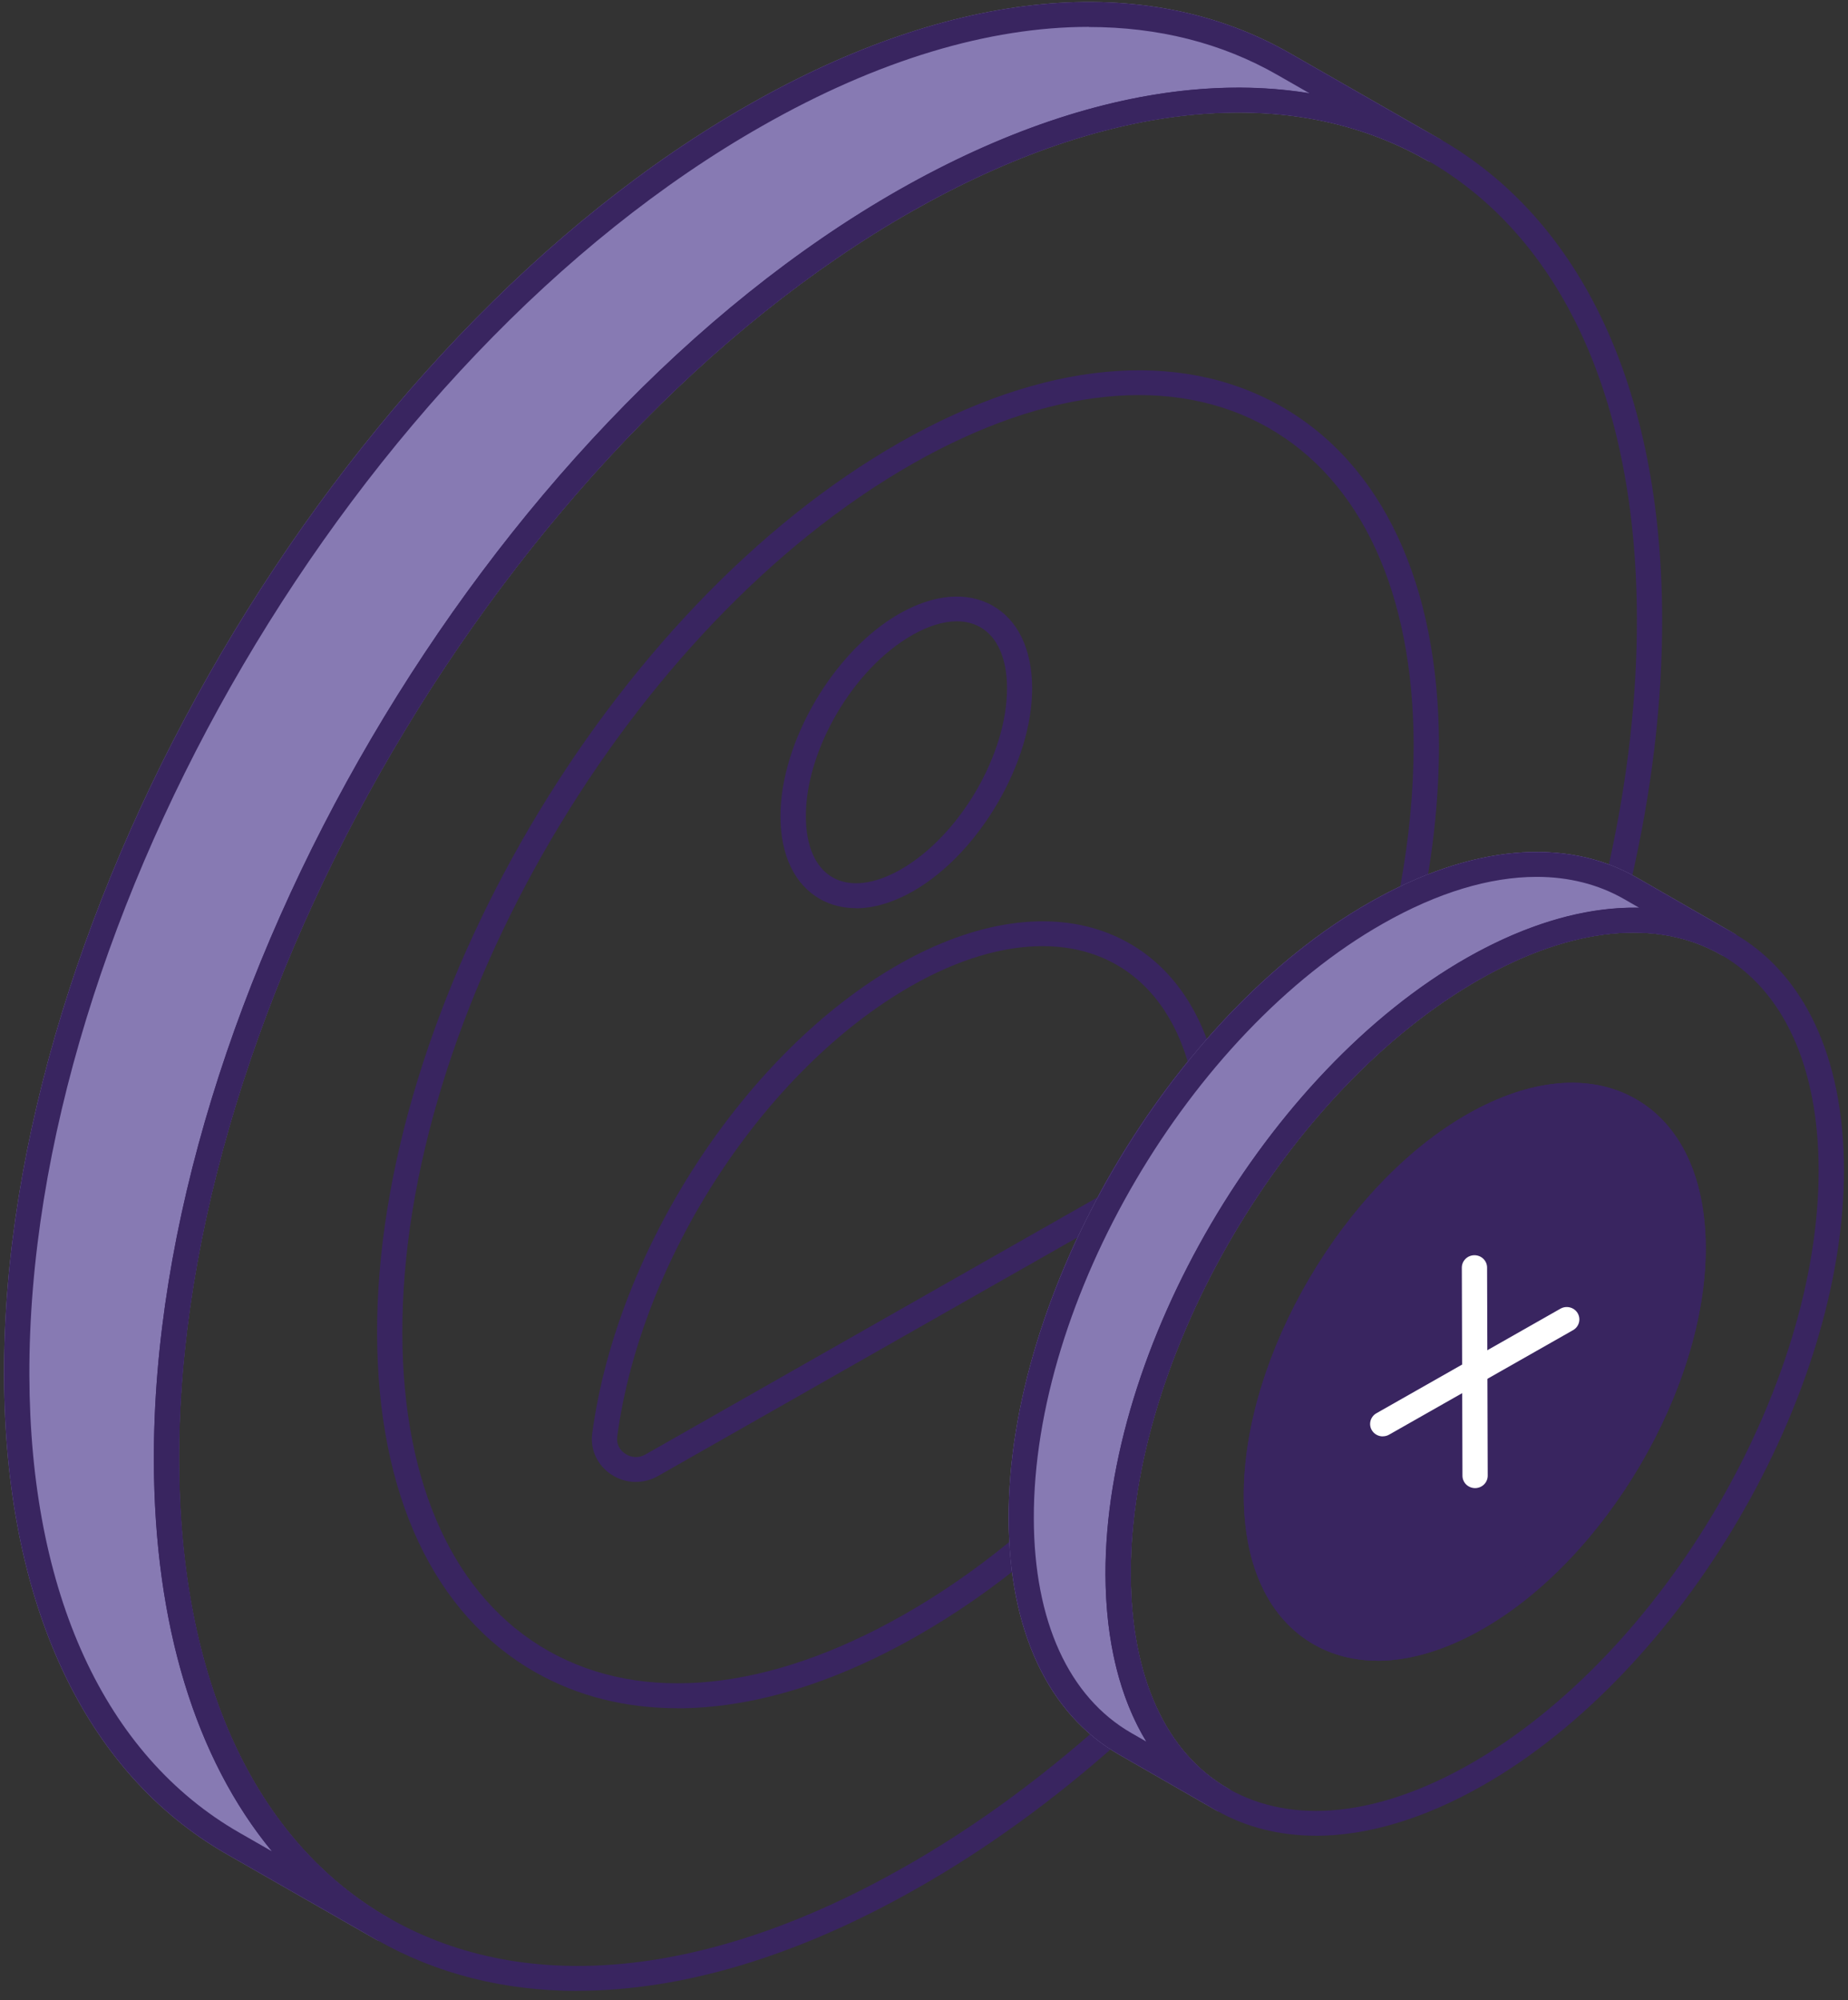 <?xml version="1.0" encoding="UTF-8"?> <svg xmlns="http://www.w3.org/2000/svg" width="134" height="145" viewBox="0 0 134 145" fill="none"><rect x="0" y="0" width="134" height="145" fill="#333333" stroke="none"/><path d="M27.74 140.739C27.584 140.739 27.423 140.699 27.282 140.615L16.425 134.405C6.071 128.467 0.344 116.14 0.293 99.702C0.193 65.871 24.443 24.532 54.356 7.56C69.119 -0.84 83.031 -2.152 93.536 3.86L104.378 10.066C104.378 10.066 104.388 10.071 104.393 10.075C104.831 10.328 104.976 10.878 104.725 11.309C104.468 11.74 103.909 11.888 103.472 11.636C93.561 5.965 80.303 7.267 66.129 15.315C36.719 32.025 12.882 72.666 12.982 105.918C13.027 121.706 18.438 133.479 28.203 139.07C28.641 139.318 28.787 139.872 28.535 140.303C28.364 140.59 28.057 140.749 27.745 140.749L27.74 140.739Z" fill="#877AB3"></path><path d="M27.74 140.739C27.584 140.739 27.423 140.699 27.282 140.615L16.425 134.405C6.071 128.467 0.344 116.14 0.293 99.702C0.193 65.871 24.443 24.532 54.356 7.56C69.119 -0.84 83.031 -2.152 93.536 3.86L104.378 10.066C104.378 10.066 104.388 10.071 104.393 10.075C104.831 10.328 104.976 10.878 104.725 11.309C104.468 11.74 103.909 11.888 103.472 11.636C93.561 5.965 80.303 7.267 66.129 15.315C36.719 32.025 12.882 72.666 12.982 105.918C13.027 121.706 18.438 133.479 28.203 139.07C28.641 139.318 28.787 139.872 28.535 140.303C28.364 140.59 28.057 140.749 27.745 140.749L27.74 140.739ZM78.949 1.948C71.711 1.948 63.653 4.355 55.277 9.125C25.868 25.81 2.03 66.441 2.13 99.702C2.176 115.476 7.587 127.248 17.351 132.855L19.712 134.207C14.175 127.486 11.19 117.774 11.155 105.923C11.055 72.097 35.305 30.753 65.218 13.755C75.904 7.688 86.147 5.321 94.97 6.772L92.625 5.43C88.573 3.107 83.957 1.958 78.954 1.958L78.949 1.948Z" fill="#392560"></path><path d="M41.884 144.329C36.599 144.329 31.711 143.116 27.393 140.67C16.969 134.766 11.206 122.419 11.16 105.902C11.044 72.111 35.285 30.772 65.198 13.75C79.915 5.395 93.802 4.068 104.292 10.011C114.716 15.914 120.479 28.266 120.524 44.798C120.545 50.939 119.769 57.442 118.209 64.123C118.149 64.39 117.968 64.613 117.716 64.732C117.464 64.851 117.177 64.851 116.926 64.732C113.005 62.909 108.092 63.246 102.732 65.703C101.921 66.059 101.101 66.495 100.28 66.956C95.962 69.397 91.658 73.121 87.833 77.732C85.271 80.833 82.991 84.24 81.068 87.87C77.112 95.334 74.948 103.233 74.973 110.107C74.973 110.791 74.993 111.469 75.038 112.123C75.446 117.992 77.51 122.424 81.008 124.945C81.229 125.104 81.365 125.356 81.38 125.624C81.395 125.891 81.285 126.154 81.078 126.337C76.362 130.537 71.444 134.097 66.451 136.92C57.799 141.838 49.434 144.32 41.874 144.32L41.884 144.329ZM89.791 8.149C82.553 8.149 74.495 10.551 66.119 15.305C36.709 32.035 12.882 72.676 12.997 105.893C13.038 121.746 18.479 133.538 28.309 139.104C38.219 144.711 51.437 143.379 65.55 135.36C70.146 132.76 74.686 129.516 79.06 125.708C75.642 122.796 73.634 118.165 73.221 112.237C73.176 111.539 73.151 110.82 73.151 110.102C73.131 102.941 75.37 94.749 79.457 87.028C81.436 83.289 83.781 79.778 86.424 76.583C90.385 71.804 94.865 67.931 99.379 65.381C100.26 64.89 101.131 64.425 101.977 64.053C107.377 61.577 112.431 61.102 116.664 62.657C118.028 56.481 118.712 50.473 118.692 44.788C118.652 28.93 113.211 17.128 103.381 11.556C99.349 9.273 94.764 8.139 89.791 8.139V8.149Z" fill="#392560"></path><path d="M49.122 123.836C45.377 123.836 41.909 122.974 38.843 121.241C31.46 117.061 27.378 108.344 27.342 96.691C27.277 72.983 44.29 43.986 65.269 32.06C75.637 26.166 85.432 25.235 92.856 29.435C100.23 33.61 104.312 42.332 104.342 53.99C104.342 57.576 103.975 61.3 103.25 65.059C103.195 65.351 102.998 65.594 102.727 65.713C101.926 66.064 101.106 66.5 100.285 66.961C95.967 69.402 91.663 73.127 87.838 77.737C85.276 80.838 82.996 84.245 81.073 87.875C77.117 95.339 74.953 103.238 74.978 110.112C74.978 110.796 74.998 111.474 75.043 112.128C75.063 112.415 74.943 112.688 74.721 112.876C72.064 115.08 69.275 117.021 66.421 118.641C60.341 122.093 54.452 123.841 49.127 123.841L49.122 123.836ZM66.185 33.615C45.709 45.254 29.104 73.548 29.174 96.681C29.205 107.661 32.965 115.828 39.755 119.676C46.595 123.544 55.735 122.623 65.5 117.076C68.138 115.58 70.72 113.797 73.186 111.781C73.161 111.232 73.146 110.672 73.146 110.107C73.126 102.946 75.365 94.754 79.452 87.034C81.43 83.294 83.776 79.783 86.419 76.588C90.38 71.809 94.859 67.936 99.374 65.386C100.099 64.98 100.824 64.593 101.534 64.262C102.178 60.765 102.505 57.308 102.505 53.985C102.475 43 98.72 34.833 91.935 30.99C85.11 27.122 75.959 28.058 66.18 33.615H66.185Z" fill="#392560"></path><path d="M46.112 107.433C45.492 107.433 44.868 107.255 44.325 106.893C43.323 106.235 42.79 105.1 42.941 103.937C44.727 90.53 54.09 76.212 65.203 69.893C70.76 66.733 76.191 65.955 80.484 67.704C84.179 69.209 86.781 72.394 88.019 76.925C88.095 77.203 88.029 77.505 87.843 77.728C85.276 80.828 83.001 84.24 81.078 87.865C80.998 88.019 80.877 88.143 80.726 88.227L47.697 107.012C47.204 107.289 46.66 107.428 46.117 107.428L46.112 107.433ZM75.597 68.59C72.693 68.59 69.446 69.556 66.114 71.453C55.453 77.515 46.469 91.273 44.753 104.164C44.692 104.65 44.909 105.11 45.342 105.393C45.789 105.69 46.328 105.705 46.781 105.452L79.578 86.801C81.456 83.289 83.655 79.981 86.122 76.955C84.999 73.221 82.815 70.601 79.785 69.368C78.506 68.848 77.097 68.59 75.602 68.59H75.597Z" fill="#392560"></path><path d="M62.062 65.837C61.121 65.837 60.245 65.618 59.465 65.178C57.623 64.133 56.601 62.013 56.591 59.205C56.576 53.797 60.452 47.195 65.228 44.481C67.725 43.065 70.121 42.857 71.973 43.907C73.81 44.947 74.832 47.066 74.842 49.874C74.857 55.282 70.976 61.894 66.2 64.613C64.76 65.43 63.351 65.846 62.062 65.846V65.837ZM69.381 45.041C68.414 45.041 67.312 45.377 66.154 46.036C61.881 48.463 58.418 54.366 58.433 59.195C58.438 61.335 59.133 62.904 60.386 63.613C61.65 64.326 63.386 64.123 65.294 63.043C69.567 60.611 73.035 54.703 73.02 49.869C73.015 47.735 72.32 46.17 71.072 45.462C70.579 45.184 70.01 45.041 69.386 45.041H69.381Z" fill="#392560"></path><path d="M99.883 120.389C98.217 120.389 96.666 120.003 95.292 119.225C92.016 117.368 90.204 113.54 90.189 108.444C90.158 98.281 97.447 85.86 106.426 80.759C110.961 78.183 115.275 77.787 118.577 79.654C121.853 81.512 123.67 85.345 123.685 90.451C123.711 100.609 116.427 113.025 107.448 118.126C104.795 119.631 102.223 120.394 99.883 120.394V120.389Z" fill="#392560"></path><path d="M99.883 120.389C98.217 120.389 96.666 120.003 95.292 119.225C92.016 117.368 90.204 113.54 90.189 108.444C90.158 98.281 97.447 85.86 106.426 80.759C110.961 78.183 115.275 77.787 118.577 79.654C121.853 81.512 123.67 85.345 123.685 90.451C123.711 100.609 116.427 113.025 107.448 118.126C104.795 119.631 102.223 120.394 99.883 120.394V120.389ZM107.342 82.314C98.866 87.133 91.99 98.85 92.021 108.439C92.031 112.866 93.521 116.145 96.208 117.665C98.916 119.196 102.581 118.804 106.532 116.566C115.008 111.752 121.883 100.034 121.853 90.456C121.843 86.018 120.353 82.74 117.666 81.219C114.963 79.684 111.293 80.075 107.347 82.319L107.342 82.314Z" fill="#392560"></path><path d="M88.618 131.354C88.462 131.354 88.301 131.314 88.16 131.23C88.15 131.225 88.14 131.22 88.13 131.21L81.129 127.189C76 124.247 73.161 118.18 73.136 110.103C73.085 93.685 84.853 73.627 99.369 65.391C106.622 61.265 113.478 60.636 118.682 63.613L125.714 67.654C126.152 67.907 126.298 68.457 126.041 68.887C125.784 69.318 125.226 69.462 124.788 69.214C120.177 66.579 113.971 67.204 107.312 70.982C93.304 78.941 81.949 98.301 81.994 114.139C82.014 121.553 84.531 127.075 89.076 129.675C89.514 129.928 89.66 130.477 89.403 130.908C89.232 131.196 88.925 131.354 88.613 131.354H88.618Z" fill="#877AB3"></path><path d="M88.618 131.354C88.462 131.354 88.301 131.314 88.16 131.23C88.15 131.225 88.14 131.22 88.13 131.21L81.129 127.189C76 124.247 73.161 118.18 73.136 110.103C73.085 93.685 84.853 73.627 99.369 65.391C106.622 61.265 113.478 60.636 118.682 63.613L125.714 67.654C126.152 67.907 126.298 68.457 126.041 68.887C125.784 69.318 125.226 69.462 124.788 69.214C120.177 66.579 113.971 67.204 107.312 70.982C93.304 78.941 81.949 98.301 81.994 114.139C82.014 121.553 84.531 127.075 89.076 129.675C89.514 129.928 89.66 130.477 89.403 130.908C89.232 131.196 88.925 131.354 88.613 131.354H88.618ZM111.424 63.568C108.027 63.568 104.237 64.707 100.28 66.956C86.273 74.905 74.912 94.259 74.963 110.103C74.983 117.517 77.5 123.034 82.045 125.639L83.117 126.253C81.199 123.098 80.177 118.983 80.157 114.144C80.112 97.731 91.88 77.668 106.391 69.422C110.785 66.931 115.088 65.728 118.858 65.807L117.756 65.173C115.884 64.103 113.745 63.568 111.424 63.568Z" fill="#392560"></path><path d="M95.413 133.078C92.791 133.078 90.36 132.473 88.21 131.255C83.046 128.333 80.187 122.251 80.162 114.139C80.117 97.726 91.885 77.663 106.391 69.422C113.614 65.317 120.459 64.678 125.658 67.624C130.823 70.551 133.682 76.633 133.707 84.755C133.752 101.158 121.989 121.211 107.478 129.457C103.24 131.864 99.133 133.082 95.413 133.082V133.078ZM107.307 70.982C93.304 78.941 81.949 98.301 81.994 114.139C82.014 121.583 84.546 127.11 89.121 129.7C93.732 132.31 99.923 131.671 106.562 127.902C120.565 119.943 131.92 100.594 131.87 84.765C131.849 77.312 129.318 71.78 124.742 69.189C120.137 66.579 113.941 67.218 107.307 70.987V70.982Z" fill="#392560"></path><path d="M106.96 107.879C106.456 107.879 106.044 107.478 106.044 106.982L105.998 91.897C105.998 91.402 106.406 90.996 106.914 90.996C107.418 90.996 107.83 91.397 107.83 91.892L107.876 106.978C107.876 107.473 107.468 107.879 106.96 107.879Z" fill="white"></path><path d="M100.265 104.13C99.948 104.13 99.641 103.966 99.47 103.679C99.218 103.248 99.369 102.699 99.807 102.451L113.146 94.874C113.583 94.626 114.147 94.769 114.399 95.2C114.651 95.631 114.5 96.181 114.062 96.429L100.723 104.006C100.577 104.09 100.421 104.125 100.265 104.125V104.13Z" fill="white"></path></svg> 